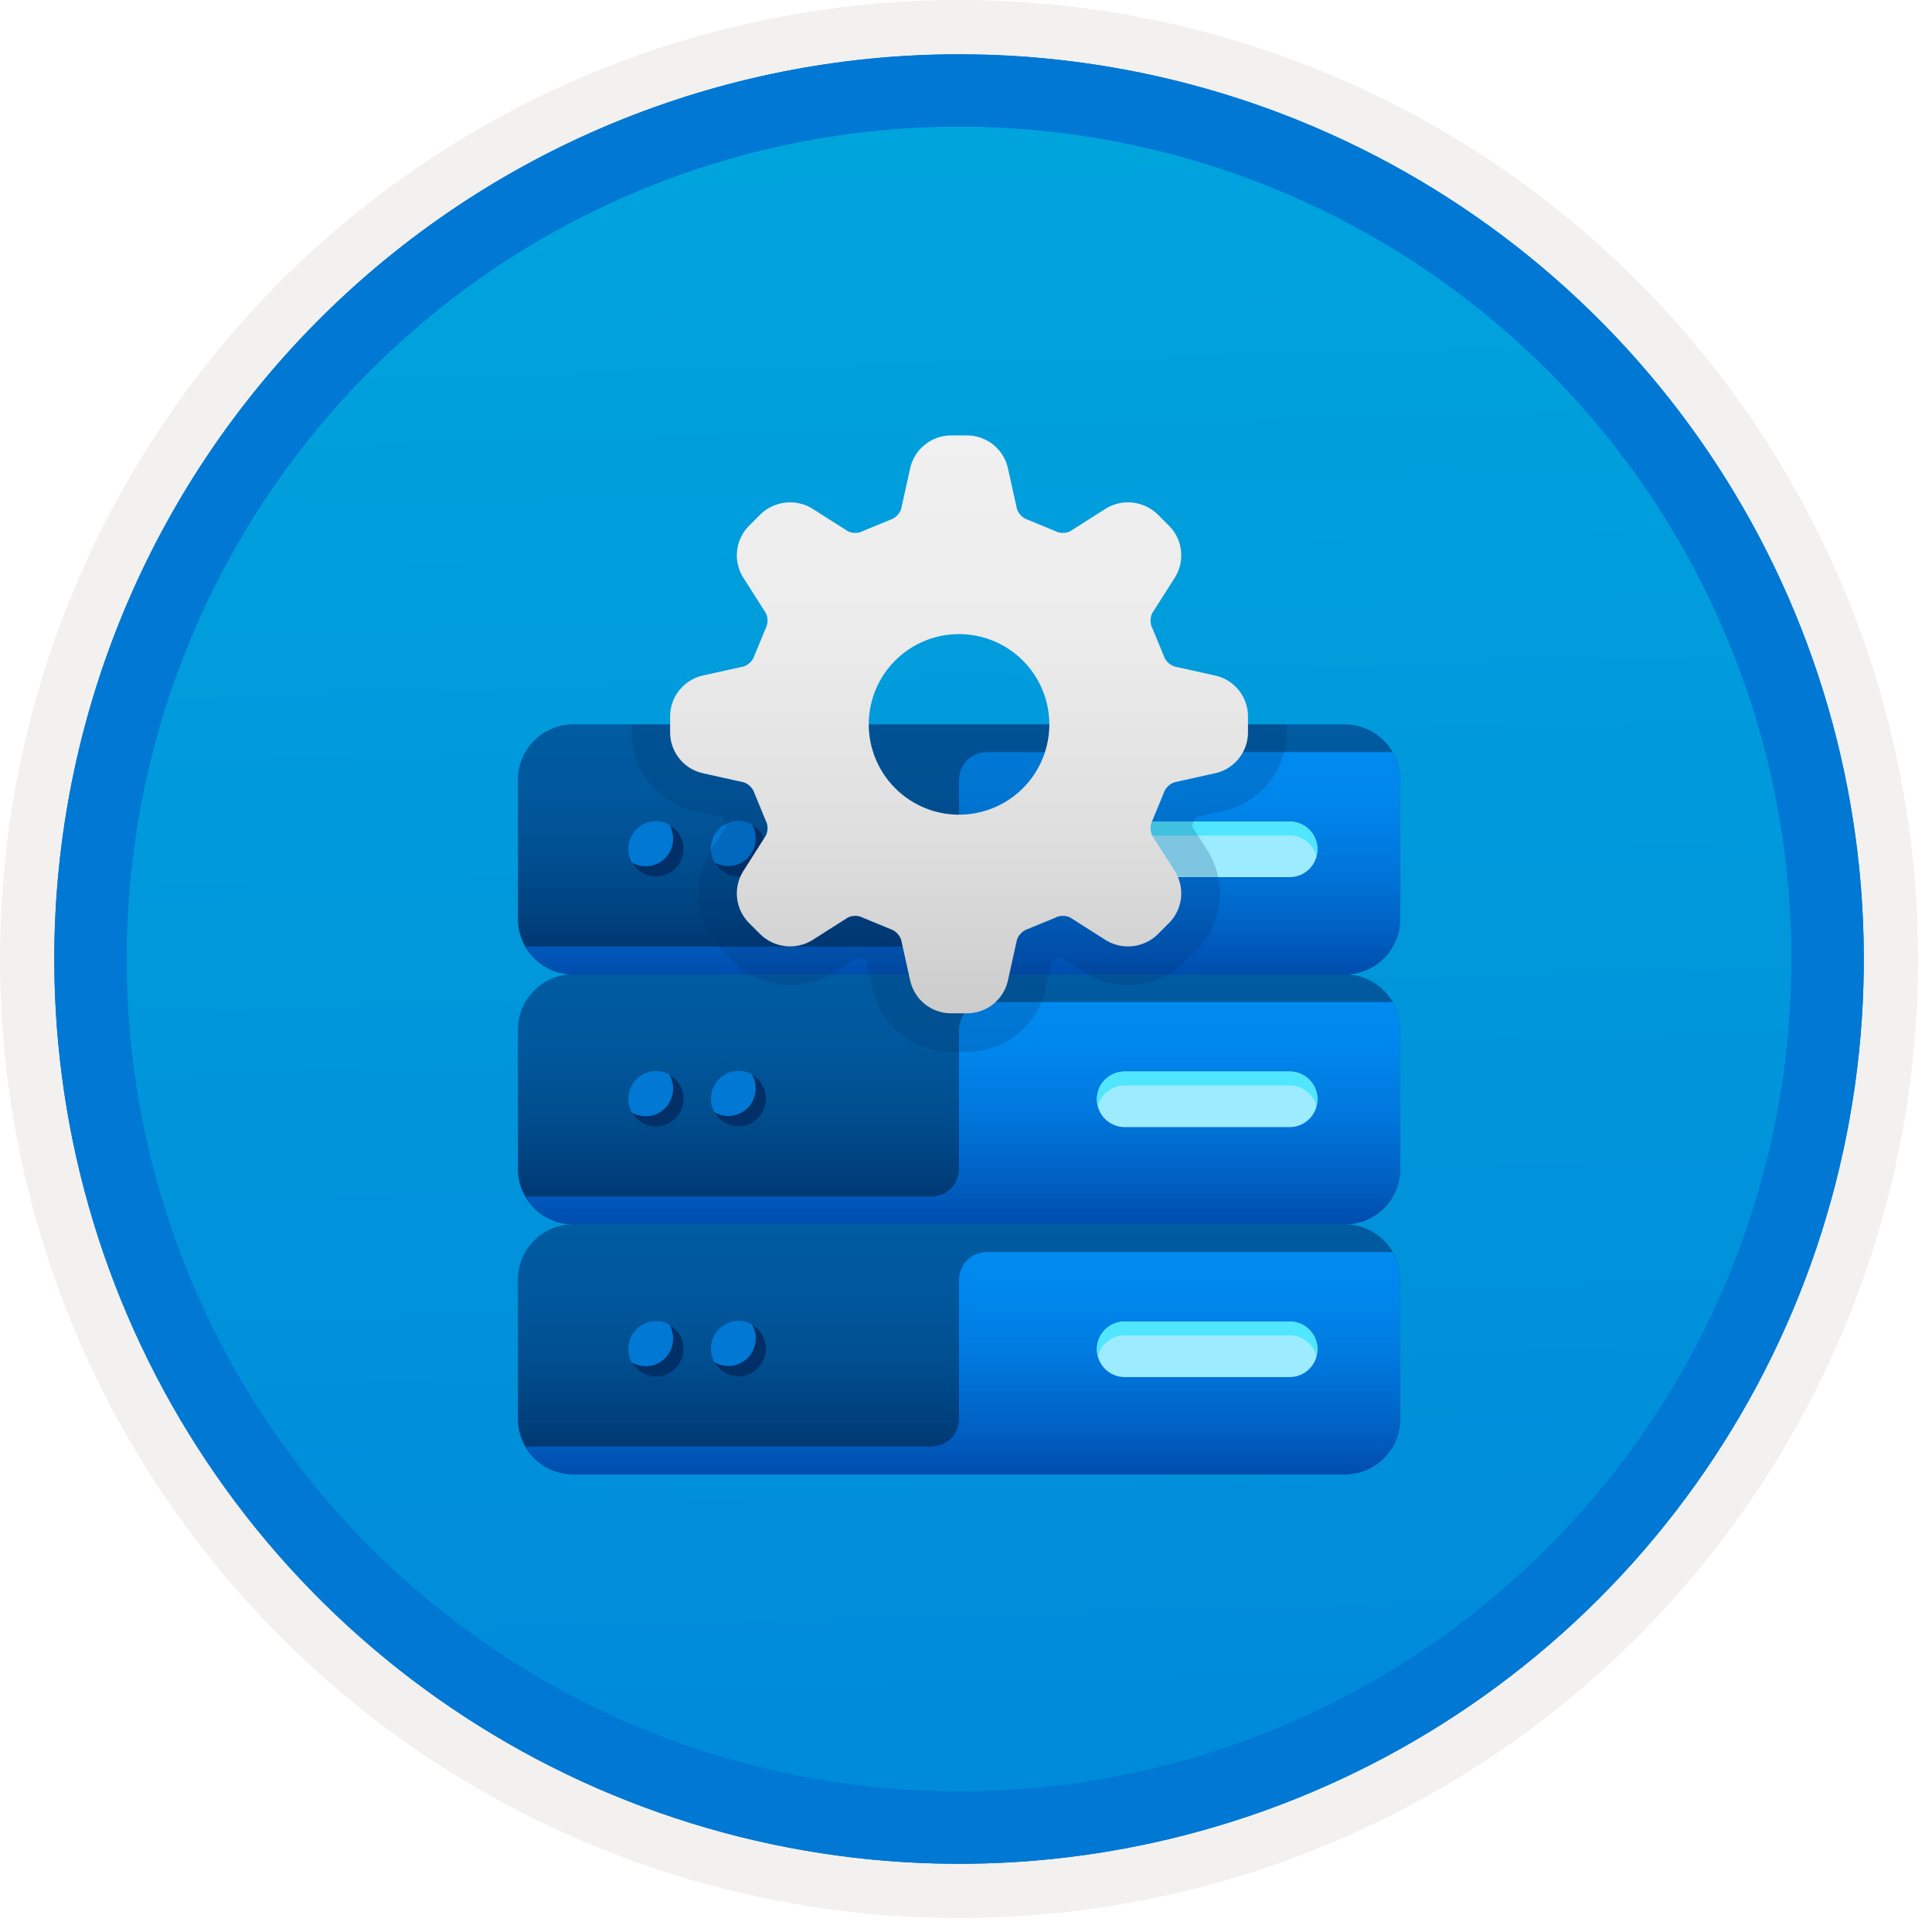 <svg width="100" height="100" viewBox="0 0 100 100" fill="none" xmlns="http://www.w3.org/2000/svg">
<g clip-path="url(#clip0_384_455)">
<path d="M49.64 96.45C40.382 96.45 31.332 93.704 23.634 88.561C15.936 83.417 9.936 76.107 6.393 67.553C2.85 59 1.923 49.588 3.73 40.508C5.536 31.427 9.994 23.087 16.54 16.54C23.087 9.994 31.428 5.535 40.508 3.729C49.588 1.923 59 2.85 67.553 6.393C76.107 9.936 83.418 15.936 88.561 23.634C93.705 31.331 96.45 40.382 96.45 49.64C96.451 55.787 95.24 61.874 92.888 67.554C90.535 73.233 87.088 78.394 82.741 82.74C78.394 87.087 73.234 90.535 67.554 92.888C61.875 95.24 55.787 96.45 49.64 96.45V96.45Z" fill="url(#paint0_linear_384_455)"/>
<path fill-rule="evenodd" clip-rule="evenodd" d="M95.54 49.64C95.54 58.718 92.848 67.592 87.805 75.141C82.761 82.689 75.592 88.572 67.205 92.046C58.818 95.52 49.589 96.429 40.685 94.658C31.782 92.887 23.603 88.515 17.184 82.096C10.765 75.677 6.393 67.498 4.622 58.594C2.851 49.691 3.76 40.462 7.234 32.075C10.708 23.688 16.591 16.519 24.139 11.475C31.688 6.432 40.562 3.74 49.64 3.74C55.668 3.74 61.636 4.927 67.205 7.234C72.774 9.54 77.834 12.921 82.096 17.184C86.359 21.446 89.739 26.506 92.046 32.075C94.353 37.644 95.54 43.612 95.54 49.64V49.64ZM49.64 -0C59.458 -0 69.055 2.911 77.219 8.366C85.382 13.82 91.744 21.573 95.501 30.643C99.258 39.714 100.242 49.695 98.326 59.324C96.411 68.953 91.683 77.798 84.741 84.741C77.799 91.683 68.954 96.411 59.324 98.326C49.695 100.241 39.714 99.258 30.644 95.501C21.573 91.744 13.82 85.382 8.366 77.218C2.911 69.055 -1.61629e-06 59.458 3.61524e-07 49.64C-0.001 43.121 1.283 36.666 3.777 30.642C6.271 24.62 9.928 19.147 14.537 14.537C19.147 9.928 24.62 6.271 30.643 3.777C36.666 1.283 43.121 -0.001 49.64 -0V-0Z" fill="#F2F1F0"/>
<path fill-rule="evenodd" clip-rule="evenodd" d="M92.73 49.64C92.73 58.162 90.202 66.493 85.468 73.579C80.733 80.666 74.003 86.189 66.129 89.45C58.256 92.711 49.592 93.565 41.233 91.902C32.874 90.239 25.197 86.135 19.17 80.109C13.144 74.083 9.04 66.405 7.378 58.046C5.715 49.688 6.568 41.024 9.83 33.15C13.091 25.276 18.614 18.547 25.7 13.812C32.786 9.077 41.117 6.55 49.64 6.55C55.298 6.55 60.902 7.664 66.13 9.829C71.358 11.995 76.108 15.169 80.11 19.17C84.111 23.171 87.285 27.922 89.45 33.15C91.616 38.378 92.73 43.981 92.73 49.64ZM49.64 2.81C58.902 2.81 67.956 5.557 75.657 10.702C83.358 15.848 89.36 23.162 92.905 31.719C96.449 40.276 97.377 49.692 95.57 58.776C93.763 67.86 89.303 76.204 82.753 82.754C76.204 89.303 67.86 93.763 58.776 95.57C49.691 97.377 40.276 96.45 31.718 92.905C23.161 89.361 15.848 83.359 10.702 75.657C5.556 67.956 2.81 58.902 2.81 49.64C2.811 37.22 7.745 25.31 16.527 16.527C25.309 7.745 37.22 2.811 49.64 2.81V2.81Z" fill="#0078D4"/>
<path fill-rule="evenodd" clip-rule="evenodd" d="M92.73 49.64C92.73 58.162 90.202 66.493 85.468 73.579C80.733 80.665 74.003 86.189 66.129 89.45C58.256 92.711 49.592 93.565 41.233 91.902C32.874 90.239 25.197 86.135 19.17 80.109C13.144 74.083 9.04 66.405 7.378 58.046C5.715 49.688 6.568 41.024 9.83 33.15C13.091 25.276 18.614 18.547 25.7 13.812C32.786 9.077 41.117 6.55 49.64 6.55C55.298 6.55 60.902 7.664 66.13 9.829C71.358 11.995 76.108 15.169 80.11 19.17C84.111 23.171 87.285 27.922 89.45 33.15C91.616 38.378 92.73 43.981 92.73 49.64V49.64ZM49.64 2.81C58.902 2.81 67.956 5.556 75.657 10.702C83.358 15.848 89.36 23.162 92.905 31.719C96.449 40.276 97.377 49.692 95.57 58.776C93.763 67.86 89.303 76.204 82.753 82.754C76.204 89.303 67.86 93.763 58.776 95.57C49.691 97.377 40.276 96.45 31.718 92.905C23.161 89.361 15.848 83.358 10.702 75.657C5.556 67.956 2.81 58.902 2.81 49.64C2.811 37.22 7.745 25.309 16.527 16.527C25.309 7.745 37.22 2.811 49.64 2.81V2.81Z" fill="#0078D4"/>
<path d="M69.617 63.37L29.661 63.37C28.902 63.373 28.174 63.678 27.639 64.217C27.104 64.756 26.805 65.486 26.807 66.246V73.433C26.805 74.193 27.104 74.923 27.639 75.462C28.174 76.001 28.902 76.305 29.661 76.308H69.617C70.377 76.305 71.105 76.001 71.64 75.461C72.175 74.922 72.474 74.192 72.471 73.433V66.245C72.474 65.485 72.175 64.755 71.64 64.216C71.105 63.677 70.377 63.373 69.617 63.37V63.37Z" fill="url(#paint1_linear_384_455)"/>
<path fill-rule="evenodd" clip-rule="evenodd" d="M37.215 70.819C36.947 70.548 36.797 70.183 36.797 69.803C36.797 69.422 36.947 69.057 37.215 68.786C37.347 68.653 37.504 68.547 37.677 68.475C37.85 68.403 38.036 68.365 38.224 68.365C38.411 68.365 38.597 68.403 38.77 68.475C38.943 68.547 39.101 68.653 39.233 68.786C39.5 69.057 39.651 69.422 39.651 69.803C39.651 70.183 39.5 70.549 39.233 70.819C39.101 70.952 38.944 71.058 38.77 71.13C38.597 71.203 38.411 71.24 38.224 71.24C38.036 71.24 37.85 71.203 37.677 71.13C37.504 71.058 37.347 70.952 37.215 70.819Z" fill="#0078D4"/>
<path fill-rule="evenodd" clip-rule="evenodd" d="M32.939 70.832C32.672 70.561 32.522 70.196 32.522 69.816C32.522 69.435 32.672 69.07 32.939 68.799C33.071 68.666 33.228 68.56 33.401 68.488C33.575 68.416 33.761 68.379 33.948 68.379C34.136 68.379 34.322 68.416 34.495 68.488C34.668 68.56 34.825 68.666 34.957 68.799C35.225 69.07 35.375 69.435 35.375 69.816C35.375 70.196 35.225 70.561 34.957 70.832C34.825 70.965 34.668 71.071 34.495 71.144C34.322 71.216 34.136 71.253 33.948 71.253C33.76 71.253 33.575 71.216 33.401 71.144C33.228 71.071 33.071 70.965 32.939 70.832V70.832Z" fill="#0078D4"/>
<path fill-rule="evenodd" clip-rule="evenodd" d="M49.639 66.245V73.433C49.64 73.621 49.604 73.808 49.532 73.982C49.461 74.156 49.356 74.314 49.224 74.448C49.091 74.581 48.934 74.687 48.76 74.76C48.587 74.832 48.4 74.87 48.212 74.871H27.203C27.45 75.306 27.807 75.668 28.239 75.92C28.671 76.172 29.161 76.306 29.661 76.308H69.617C70.377 76.305 71.105 76.001 71.64 75.461C72.175 74.922 72.474 74.192 72.471 73.432V66.245C72.469 65.739 72.332 65.243 72.076 64.808H51.066C50.878 64.809 50.692 64.846 50.519 64.919C50.345 64.992 50.188 65.097 50.055 65.231C49.922 65.365 49.818 65.523 49.746 65.697C49.675 65.871 49.639 66.057 49.639 66.245Z" fill="url(#paint2_linear_384_455)"/>
<path d="M69.617 50.432H29.661C28.902 50.435 28.174 50.739 27.639 51.278C27.104 51.818 26.805 52.547 26.807 53.307V60.495C26.805 61.254 27.104 61.984 27.639 62.523C28.174 63.062 28.902 63.367 29.661 63.37H69.617C70.377 63.367 71.105 63.062 71.64 62.523C72.175 61.983 72.474 61.254 72.471 60.494V53.306C72.473 52.93 72.4 52.557 72.257 52.209C72.115 51.861 71.905 51.545 71.64 51.278C71.375 51.011 71.06 50.799 70.713 50.654C70.366 50.509 69.993 50.433 69.617 50.432V50.432Z" fill="url(#paint3_linear_384_455)"/>
<path fill-rule="evenodd" clip-rule="evenodd" d="M37.215 57.881C36.947 57.61 36.797 57.245 36.797 56.864C36.797 56.484 36.947 56.118 37.215 55.848C37.347 55.715 37.504 55.609 37.677 55.536C37.85 55.464 38.036 55.427 38.224 55.427C38.411 55.427 38.597 55.464 38.77 55.536C38.943 55.609 39.101 55.715 39.233 55.848C39.5 56.118 39.651 56.484 39.651 56.864C39.651 57.245 39.5 57.61 39.233 57.881C39.101 58.014 38.944 58.12 38.77 58.192C38.597 58.264 38.411 58.302 38.224 58.302C38.036 58.302 37.85 58.264 37.677 58.192C37.504 58.12 37.347 58.014 37.215 57.881V57.881Z" fill="#0078D4"/>
<path fill-rule="evenodd" clip-rule="evenodd" d="M32.939 57.894C32.672 57.623 32.522 57.258 32.522 56.877C32.522 56.497 32.672 56.132 32.939 55.861C33.071 55.728 33.228 55.622 33.401 55.55C33.575 55.477 33.76 55.44 33.948 55.44C34.136 55.44 34.322 55.477 34.495 55.55C34.668 55.622 34.825 55.728 34.957 55.861C35.225 56.132 35.375 56.497 35.375 56.877C35.375 57.258 35.225 57.623 34.957 57.894C34.825 58.027 34.668 58.133 34.495 58.205C34.322 58.277 34.136 58.315 33.948 58.315C33.76 58.315 33.575 58.277 33.401 58.205C33.228 58.133 33.071 58.027 32.939 57.894V57.894Z" fill="#0078D4"/>
<path fill-rule="evenodd" clip-rule="evenodd" d="M49.639 53.307V60.495C49.64 60.683 49.604 60.869 49.532 61.043C49.461 61.217 49.356 61.376 49.224 61.509C49.091 61.643 48.934 61.749 48.76 61.821C48.587 61.894 48.4 61.932 48.212 61.932H27.203C27.45 62.367 27.807 62.729 28.239 62.982C28.671 63.234 29.161 63.368 29.661 63.37H69.617C70.377 63.367 71.105 63.062 71.64 62.523C72.175 61.983 72.474 61.254 72.471 60.494V53.306C72.469 52.801 72.332 52.305 72.076 51.87H51.066C50.878 51.87 50.692 51.908 50.519 51.98C50.345 52.053 50.188 52.159 50.055 52.293C49.922 52.426 49.818 52.584 49.746 52.758C49.675 52.932 49.639 53.119 49.639 53.307V53.307Z" fill="url(#paint4_linear_384_455)"/>
<path d="M69.617 37.494H29.661C28.902 37.497 28.174 37.801 27.639 38.34C27.104 38.88 26.805 39.609 26.807 40.369V47.557C26.805 48.316 27.104 49.046 27.639 49.585C28.174 50.124 28.902 50.429 29.661 50.432H69.617C70.377 50.429 71.105 50.124 71.64 49.585C72.175 49.045 72.474 48.316 72.471 47.556V40.368C72.473 39.992 72.4 39.619 72.257 39.271C72.115 38.923 71.905 38.607 71.64 38.34C71.375 38.073 71.06 37.861 70.713 37.716C70.366 37.571 69.993 37.495 69.617 37.494V37.494Z" fill="url(#paint5_linear_384_455)"/>
<path fill-rule="evenodd" clip-rule="evenodd" d="M37.215 44.943C36.947 44.672 36.797 44.307 36.797 43.926C36.797 43.546 36.947 43.181 37.215 42.91C37.347 42.777 37.504 42.671 37.677 42.599C37.85 42.526 38.036 42.489 38.224 42.489C38.411 42.489 38.597 42.526 38.77 42.599C38.943 42.671 39.101 42.777 39.233 42.91C39.5 43.181 39.651 43.546 39.651 43.926C39.651 44.307 39.5 44.672 39.233 44.943C39.101 45.076 38.944 45.182 38.77 45.254C38.597 45.326 38.411 45.364 38.224 45.364C38.036 45.364 37.85 45.326 37.677 45.254C37.504 45.182 37.347 45.076 37.215 44.943V44.943Z" fill="#0078D4"/>
<path fill-rule="evenodd" clip-rule="evenodd" d="M32.939 44.956C32.672 44.685 32.522 44.32 32.522 43.939C32.522 43.559 32.672 43.194 32.939 42.923C33.071 42.79 33.228 42.684 33.401 42.612C33.575 42.539 33.761 42.502 33.948 42.502C34.136 42.502 34.322 42.539 34.495 42.612C34.668 42.684 34.825 42.79 34.957 42.923C35.225 43.194 35.375 43.559 35.375 43.939C35.375 44.32 35.225 44.685 34.957 44.956C34.825 45.089 34.668 45.195 34.495 45.267C34.322 45.339 34.136 45.377 33.948 45.377C33.76 45.377 33.575 45.339 33.401 45.267C33.228 45.195 33.071 45.089 32.939 44.956V44.956Z" fill="#0078D4"/>
<path fill-rule="evenodd" clip-rule="evenodd" d="M49.639 40.369V47.557C49.64 47.745 49.604 47.931 49.532 48.105C49.461 48.279 49.356 48.438 49.224 48.571C49.091 48.705 48.934 48.811 48.76 48.883C48.587 48.956 48.4 48.994 48.212 48.994H27.203C27.45 49.429 27.807 49.791 28.239 50.044C28.671 50.296 29.161 50.43 29.661 50.432H69.617C70.377 50.429 71.105 50.124 71.64 49.585C72.175 49.046 72.474 48.316 72.471 47.556V40.368C72.469 39.863 72.332 39.367 72.076 38.931H51.066C50.878 38.932 50.692 38.97 50.519 39.042C50.345 39.115 50.188 39.221 50.055 39.355C49.922 39.488 49.818 39.647 49.746 39.821C49.675 39.995 49.639 40.181 49.639 40.369Z" fill="url(#paint6_linear_384_455)"/>
<path fill-rule="evenodd" clip-rule="evenodd" d="M66.764 68.402H58.202C57.822 68.405 57.459 68.557 57.192 68.827C56.925 69.096 56.775 69.46 56.775 69.839C56.775 70.219 56.925 70.583 57.192 70.852C57.459 71.121 57.822 71.274 58.202 71.277H66.764C67.143 71.274 67.506 71.121 67.773 70.852C68.041 70.583 68.191 70.219 68.191 69.839C68.191 69.46 68.041 69.096 67.773 68.827C67.506 68.557 67.143 68.405 66.764 68.402Z" fill="#9CEBFF"/>
<path fill-rule="evenodd" clip-rule="evenodd" d="M66.764 55.463H58.202C57.822 55.466 57.459 55.619 57.192 55.888C56.925 56.157 56.775 56.522 56.775 56.901C56.775 57.28 56.925 57.644 57.192 57.914C57.459 58.183 57.822 58.336 58.202 58.339H66.764C67.143 58.336 67.506 58.183 67.773 57.914C68.041 57.644 68.191 57.28 68.191 56.901C68.191 56.522 68.041 56.157 67.773 55.888C67.506 55.619 67.143 55.466 66.764 55.463V55.463Z" fill="#9CEBFF"/>
<path fill-rule="evenodd" clip-rule="evenodd" d="M66.764 42.526H58.202C57.822 42.528 57.459 42.681 57.192 42.95C56.925 43.22 56.775 43.584 56.775 43.963C56.775 44.342 56.925 44.706 57.192 44.976C57.459 45.245 57.822 45.398 58.202 45.401H66.764C67.143 45.398 67.506 45.245 67.773 44.976C68.041 44.706 68.191 44.342 68.191 43.963C68.191 43.584 68.041 43.22 67.773 42.95C67.506 42.681 67.143 42.528 66.764 42.526Z" fill="#9CEBFF"/>
<path fill-rule="evenodd" clip-rule="evenodd" d="M38.702 70.285C38.481 70.507 38.194 70.649 37.884 70.69C37.574 70.731 37.259 70.669 36.989 70.512C37.094 70.706 37.243 70.872 37.425 70.997C37.606 71.122 37.814 71.203 38.033 71.233C38.251 71.263 38.474 71.241 38.682 71.169C38.89 71.097 39.079 70.977 39.232 70.819C39.5 70.548 39.65 70.183 39.65 69.802C39.65 69.422 39.5 69.057 39.232 68.786C39.141 68.697 39.039 68.621 38.927 68.559C39.083 68.832 39.145 69.148 39.104 69.46C39.064 69.771 38.922 70.061 38.702 70.285Z" fill="#003067"/>
<path fill-rule="evenodd" clip-rule="evenodd" d="M34.426 70.298C34.206 70.52 33.919 70.662 33.609 70.703C33.299 70.745 32.984 70.682 32.713 70.525C32.819 70.719 32.968 70.885 33.149 71.01C33.331 71.136 33.539 71.217 33.758 71.246C33.976 71.276 34.199 71.254 34.407 71.182C34.615 71.11 34.804 70.99 34.957 70.832C35.116 70.677 35.236 70.487 35.308 70.278C35.38 70.068 35.402 69.845 35.373 69.625C35.343 69.406 35.262 69.196 35.137 69.013C35.012 68.831 34.846 68.679 34.652 68.572C34.808 68.845 34.87 69.161 34.829 69.473C34.789 69.785 34.647 70.074 34.426 70.298V70.298Z" fill="#003067"/>
<path fill-rule="evenodd" clip-rule="evenodd" d="M38.702 57.346C38.481 57.568 38.194 57.71 37.884 57.752C37.574 57.793 37.259 57.73 36.989 57.574C37.094 57.767 37.243 57.933 37.425 58.059C37.606 58.184 37.814 58.265 38.033 58.295C38.251 58.325 38.474 58.303 38.682 58.231C38.89 58.159 39.079 58.039 39.232 57.88C39.5 57.61 39.65 57.245 39.65 56.864C39.65 56.483 39.5 56.118 39.232 55.848C39.141 55.758 39.039 55.682 38.927 55.621C39.083 55.894 39.145 56.21 39.104 56.521C39.064 56.833 38.922 57.123 38.702 57.346V57.346Z" fill="#003067"/>
<path fill-rule="evenodd" clip-rule="evenodd" d="M34.426 57.36C34.206 57.581 33.919 57.724 33.609 57.765C33.299 57.806 32.984 57.743 32.713 57.587C32.819 57.78 32.968 57.947 33.149 58.072C33.331 58.197 33.539 58.278 33.758 58.308C33.976 58.338 34.199 58.316 34.407 58.244C34.615 58.172 34.804 58.052 34.957 57.894C35.116 57.739 35.236 57.549 35.308 57.34C35.38 57.13 35.402 56.907 35.372 56.687C35.343 56.467 35.262 56.258 35.137 56.075C35.012 55.892 34.846 55.741 34.652 55.634C34.808 55.907 34.87 56.223 34.829 56.535C34.789 56.846 34.647 57.136 34.426 57.36Z" fill="#003067"/>
<path fill-rule="evenodd" clip-rule="evenodd" d="M38.702 44.408C38.481 44.63 38.194 44.772 37.884 44.813C37.574 44.855 37.259 44.792 36.989 44.636C37.094 44.829 37.243 44.995 37.425 45.121C37.606 45.246 37.814 45.327 38.033 45.357C38.251 45.387 38.474 45.365 38.682 45.293C38.89 45.221 39.079 45.101 39.232 44.942C39.5 44.672 39.65 44.307 39.65 43.926C39.65 43.545 39.5 43.18 39.232 42.91C39.141 42.821 39.039 42.744 38.927 42.683C39.083 42.956 39.145 43.272 39.104 43.583C39.064 43.895 38.922 44.184 38.702 44.408V44.408Z" fill="#003067"/>
<path fill-rule="evenodd" clip-rule="evenodd" d="M34.426 44.422C34.206 44.643 33.919 44.786 33.609 44.827C33.299 44.868 32.984 44.805 32.713 44.649C32.819 44.843 32.968 45.009 33.149 45.134C33.331 45.259 33.539 45.34 33.758 45.37C33.976 45.4 34.199 45.378 34.407 45.306C34.615 45.234 34.804 45.114 34.957 44.956C35.116 44.801 35.236 44.611 35.308 44.401C35.38 44.192 35.402 43.968 35.372 43.749C35.343 43.529 35.262 43.32 35.137 43.137C35.012 42.954 34.846 42.803 34.652 42.696C34.808 42.969 34.87 43.285 34.829 43.597C34.789 43.908 34.647 44.198 34.426 44.422Z" fill="#003067"/>
<path fill-rule="evenodd" clip-rule="evenodd" d="M58.202 69.121H66.764C67.08 69.122 67.387 69.229 67.636 69.424C67.886 69.619 68.063 69.892 68.14 70.199C68.198 69.987 68.207 69.765 68.165 69.55C68.123 69.335 68.031 69.132 67.898 68.959C67.765 68.784 67.593 68.644 67.396 68.547C67.199 68.451 66.983 68.401 66.764 68.402H58.202C57.983 68.401 57.766 68.451 57.569 68.547C57.373 68.644 57.201 68.785 57.068 68.959C56.934 69.133 56.843 69.335 56.801 69.55C56.759 69.765 56.767 69.987 56.825 70.199C56.903 69.892 57.08 69.619 57.329 69.424C57.578 69.229 57.885 69.122 58.202 69.121Z" fill="#50E6FF"/>
<path fill-rule="evenodd" clip-rule="evenodd" d="M58.202 56.182H66.764C67.08 56.184 67.387 56.29 67.636 56.486C67.886 56.681 68.063 56.953 68.14 57.26C68.198 57.049 68.207 56.827 68.165 56.612C68.123 56.397 68.031 56.194 67.898 56.02C67.765 55.846 67.593 55.705 67.396 55.609C67.199 55.512 66.983 55.462 66.764 55.463H58.202C57.983 55.462 57.766 55.512 57.569 55.609C57.373 55.705 57.201 55.846 57.068 56.02C56.934 56.194 56.843 56.397 56.801 56.612C56.759 56.827 56.767 57.049 56.825 57.26C56.903 56.953 57.08 56.681 57.329 56.486C57.578 56.29 57.885 56.184 58.202 56.182V56.182Z" fill="#50E6FF"/>
<path fill-rule="evenodd" clip-rule="evenodd" d="M58.202 43.244H66.764C67.08 43.246 67.387 43.352 67.636 43.548C67.886 43.743 68.063 44.015 68.14 44.322C68.198 44.111 68.207 43.889 68.165 43.674C68.123 43.459 68.031 43.256 67.898 43.082C67.765 42.908 67.593 42.767 67.396 42.671C67.199 42.574 66.983 42.524 66.764 42.526H58.202C57.983 42.525 57.766 42.574 57.569 42.671C57.373 42.767 57.201 42.908 57.068 43.082C56.934 43.256 56.843 43.459 56.801 43.674C56.759 43.889 56.767 44.111 56.825 44.322C56.903 44.015 57.08 43.743 57.329 43.548C57.578 43.352 57.885 43.246 58.202 43.244V43.244Z" fill="#50E6FF"/>
<path opacity="0.2" d="M32.686 37.494V37.961C32.7 38.89 33.023 39.788 33.605 40.513C34.186 41.238 34.992 41.748 35.896 41.964L37.399 42.297L37.587 42.754L36.762 44.051C36.274 44.842 36.064 45.773 36.165 46.697C36.266 47.62 36.673 48.484 37.32 49.151L37.983 49.814C38.767 50.575 39.819 50.996 40.912 50.987C41.679 50.993 42.431 50.78 43.082 50.373L44.379 49.548L44.837 49.736L45.17 51.236C45.385 52.141 45.896 52.947 46.621 53.529C47.346 54.111 48.244 54.434 49.173 54.449H50.108C51.037 54.434 51.934 54.11 52.659 53.529C53.384 52.947 53.894 52.141 54.11 51.238L54.444 49.736L54.9 49.547L56.196 50.37C56.846 50.779 57.6 50.993 58.369 50.987C59.462 50.996 60.515 50.574 61.299 49.812L61.959 49.153C62.606 48.486 63.013 47.622 63.114 46.698C63.216 45.775 63.006 44.843 62.519 44.052L61.694 42.755L61.882 42.297L63.383 41.963C64.287 41.748 65.094 41.238 65.676 40.513C66.257 39.788 66.581 38.89 66.595 37.961V37.494H32.686Z" fill="#003067"/>
<path d="M54.313 37.494C54.313 38.418 54.039 39.322 53.526 40.09C53.012 40.859 52.282 41.458 51.428 41.812C50.575 42.165 49.635 42.258 48.728 42.078C47.822 41.897 46.989 41.452 46.336 40.798C45.682 40.145 45.237 39.312 45.057 38.406C44.876 37.499 44.969 36.559 45.323 35.706C45.676 34.852 46.275 34.122 47.044 33.608C47.812 33.095 48.716 32.821 49.64 32.821C50.879 32.822 52.067 33.315 52.943 34.191C53.819 35.067 54.312 36.255 54.313 37.494ZM62.95 34.977L60.777 34.494C60.552 34.412 60.369 34.245 60.266 34.028C60.259 34.005 60.251 33.981 60.241 33.958L59.641 32.501C59.631 32.476 59.619 32.45 59.606 32.426C59.525 32.203 59.536 31.956 59.636 31.741L60.832 29.862C61.076 29.455 61.181 28.98 61.129 28.508C61.077 28.036 60.872 27.594 60.545 27.25L59.884 26.589C59.537 26.267 59.096 26.066 58.625 26.015C58.155 25.963 57.681 26.064 57.272 26.302L55.393 27.497C55.273 27.557 55.14 27.586 55.007 27.581C54.904 27.585 54.802 27.567 54.708 27.528C54.684 27.515 54.658 27.503 54.633 27.493L53.176 26.893C53.153 26.884 53.13 26.875 53.106 26.868C52.889 26.765 52.722 26.582 52.64 26.357L52.158 24.184C52.043 23.723 51.78 23.313 51.41 23.016C51.039 22.719 50.582 22.552 50.107 22.539H49.173C48.698 22.551 48.241 22.719 47.871 23.016C47.5 23.313 47.238 23.723 47.123 24.183L46.64 26.358C46.557 26.582 46.39 26.765 46.174 26.868C46.151 26.875 46.127 26.884 46.104 26.893L44.647 27.493C44.621 27.503 44.596 27.515 44.572 27.528C44.477 27.567 44.376 27.585 44.273 27.581C44.139 27.586 44.006 27.557 43.886 27.497L42.008 26.303C41.599 26.064 41.125 25.964 40.655 26.015C40.185 26.067 39.743 26.268 39.396 26.589L38.735 27.25C38.408 27.594 38.203 28.036 38.151 28.508C38.099 28.98 38.204 29.456 38.449 29.862L39.644 31.741C39.744 31.956 39.755 32.202 39.674 32.426C39.661 32.45 39.649 32.476 39.639 32.501L39.039 33.958C39.03 33.981 39.021 34.004 39.014 34.028C38.911 34.245 38.728 34.412 38.503 34.494L36.33 34.976C35.869 35.091 35.459 35.354 35.162 35.724C34.865 36.094 34.698 36.552 34.685 37.027V37.961C34.698 38.436 34.865 38.893 35.162 39.264C35.459 39.634 35.869 39.896 36.33 40.011L38.503 40.494C38.728 40.576 38.911 40.743 39.014 40.96C39.021 40.983 39.03 41.007 39.039 41.03L39.639 42.487C39.649 42.512 39.661 42.537 39.674 42.562C39.755 42.785 39.744 43.032 39.643 43.247L38.448 45.126C38.204 45.532 38.099 46.008 38.151 46.48C38.203 46.952 38.408 47.394 38.735 47.738L39.396 48.399C39.744 48.72 40.185 48.921 40.655 48.973C41.125 49.024 41.6 48.924 42.008 48.686L43.886 47.491C44.006 47.431 44.139 47.402 44.273 47.407C44.376 47.402 44.477 47.421 44.572 47.46C44.597 47.472 44.621 47.484 44.647 47.495L46.104 48.095C46.127 48.104 46.151 48.113 46.174 48.12C46.391 48.223 46.558 48.406 46.64 48.631L47.123 50.804C47.238 51.265 47.5 51.675 47.87 51.972C48.241 52.269 48.698 52.437 49.173 52.449H50.107C50.582 52.436 51.039 52.269 51.41 51.972C51.78 51.675 52.042 51.265 52.157 50.804L52.64 48.631C52.722 48.406 52.89 48.223 53.106 48.12C53.13 48.113 53.153 48.104 53.176 48.095L54.633 47.495C54.658 47.484 54.684 47.472 54.708 47.46C54.802 47.421 54.904 47.403 55.006 47.407C55.14 47.402 55.273 47.431 55.393 47.491L57.272 48.685C57.68 48.924 58.155 49.025 58.625 48.973C59.095 48.922 59.537 48.72 59.884 48.399L60.545 47.738C60.872 47.394 61.077 46.952 61.129 46.48C61.181 46.008 61.076 45.532 60.832 45.126L59.636 43.247C59.587 43.141 59.558 43.025 59.553 42.908C59.548 42.79 59.566 42.673 59.606 42.562C59.619 42.537 59.631 42.513 59.641 42.487L60.241 41.03C60.251 41.007 60.259 40.983 60.266 40.96C60.369 40.743 60.553 40.576 60.778 40.494L62.95 40.011C63.41 39.897 63.821 39.634 64.118 39.264C64.415 38.893 64.583 38.436 64.595 37.961V37.027C64.583 36.552 64.415 36.095 64.118 35.724C63.821 35.354 63.411 35.092 62.95 34.977Z" fill="url(#paint7_linear_384_455)"/>
</g>
<defs>
<linearGradient id="paint0_linear_384_455" x1="47.87" y1="-15.153" x2="51.852" y2="130.615" gradientUnits="userSpaceOnUse">
<stop stop-color="#00ABDE"/>
<stop offset="1" stop-color="#007ED8"/>
</linearGradient>
<linearGradient id="paint1_linear_384_455" x1="49.639" y1="63.37" x2="49.639" y2="76.332" gradientUnits="userSpaceOnUse">
<stop stop-color="#005BA1"/>
<stop offset="0.26" stop-color="#00589D"/>
<stop offset="0.53" stop-color="#004F90"/>
<stop offset="0.8" stop-color="#003F7C"/>
<stop offset="1" stop-color="#003067"/>
</linearGradient>
<linearGradient id="paint2_linear_384_455" x1="49.837" y1="64.808" x2="49.837" y2="76.308" gradientUnits="userSpaceOnUse">
<stop stop-color="#008BF1"/>
<stop offset="0.22" stop-color="#0086EC"/>
<stop offset="0.49" stop-color="#0078DD"/>
<stop offset="0.79" stop-color="#0061C4"/>
<stop offset="1" stop-color="#004DAE"/>
</linearGradient>
<linearGradient id="paint3_linear_384_455" x1="49.639" y1="50.432" x2="49.639" y2="63.393" gradientUnits="userSpaceOnUse">
<stop stop-color="#005BA1"/>
<stop offset="0.26" stop-color="#00589D"/>
<stop offset="0.53" stop-color="#004F90"/>
<stop offset="0.8" stop-color="#003F7C"/>
<stop offset="1" stop-color="#003067"/>
</linearGradient>
<linearGradient id="paint4_linear_384_455" x1="49.837" y1="51.87" x2="49.837" y2="63.37" gradientUnits="userSpaceOnUse">
<stop stop-color="#008BF1"/>
<stop offset="0.22" stop-color="#0086EC"/>
<stop offset="0.49" stop-color="#0078DD"/>
<stop offset="0.79" stop-color="#0061C4"/>
<stop offset="1" stop-color="#004DAE"/>
</linearGradient>
<linearGradient id="paint5_linear_384_455" x1="49.639" y1="37.494" x2="49.639" y2="50.455" gradientUnits="userSpaceOnUse">
<stop stop-color="#005BA1"/>
<stop offset="0.26" stop-color="#00589D"/>
<stop offset="0.53" stop-color="#004F90"/>
<stop offset="0.8" stop-color="#003F7C"/>
<stop offset="1" stop-color="#003067"/>
</linearGradient>
<linearGradient id="paint6_linear_384_455" x1="49.837" y1="38.931" x2="49.837" y2="50.432" gradientUnits="userSpaceOnUse">
<stop stop-color="#008BF1"/>
<stop offset="0.22" stop-color="#0086EC"/>
<stop offset="0.49" stop-color="#0078DD"/>
<stop offset="0.79" stop-color="#0061C4"/>
<stop offset="1" stop-color="#004DAE"/>
</linearGradient>
<linearGradient id="paint7_linear_384_455" x1="49.64" y1="22.539" x2="49.64" y2="52.449" gradientUnits="userSpaceOnUse">
<stop stop-color="#F0F0F0"/>
<stop offset="0.33" stop-color="#ECECEC"/>
<stop offset="0.68" stop-color="#DFDFDF"/>
<stop offset="1" stop-color="#CCCCCC"/>
</linearGradient>
<clipPath id="clip0_384_455">
<rect width="99.28" height="99.28" fill="white"/>
</clipPath>
</defs>
</svg>
